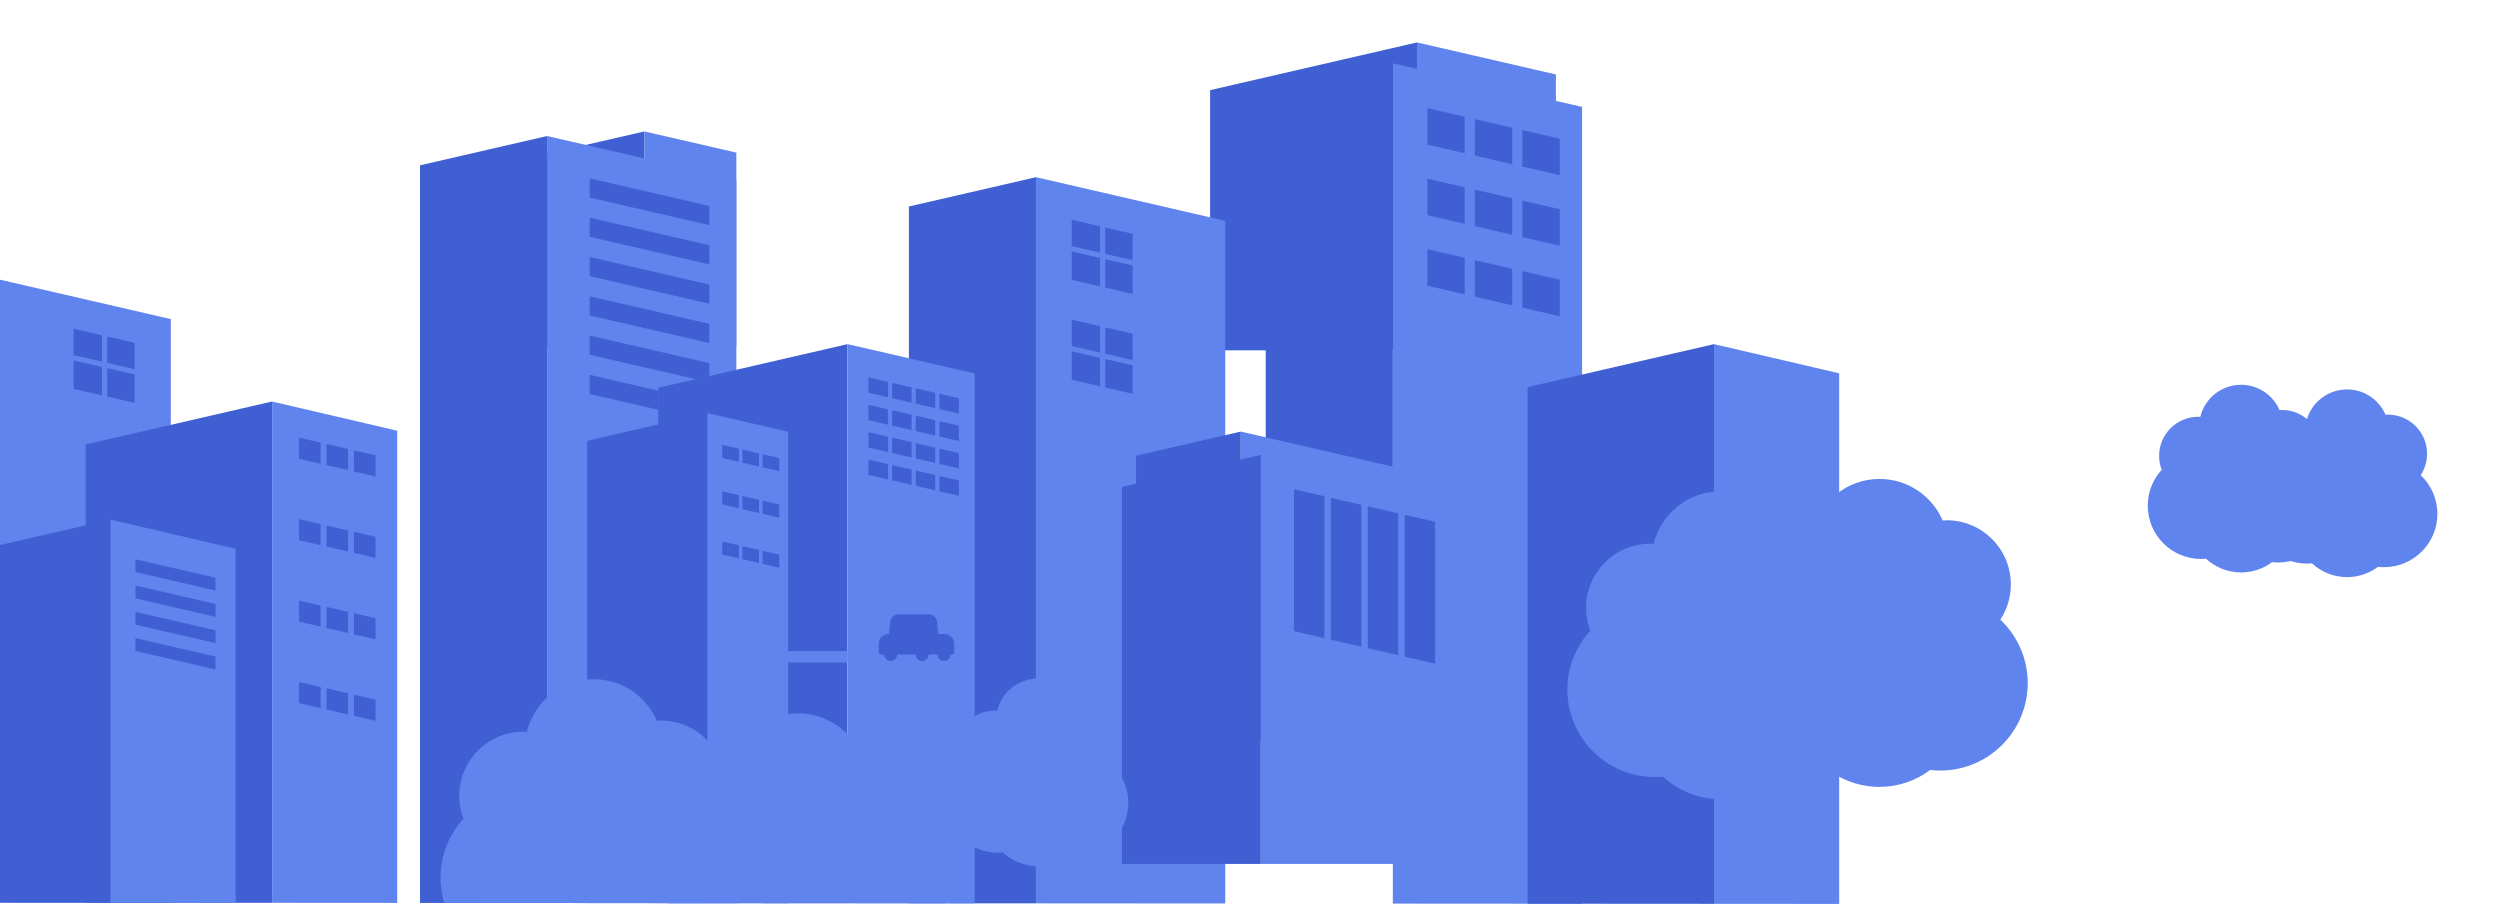 <?xml version="1.0" encoding="UTF-8"?>
<svg id="_レイヤー_2" data-name="レイヤー 2" xmlns="http://www.w3.org/2000/svg" xmlns:xlink="http://www.w3.org/1999/xlink" viewBox="0 0 703.06 254.34">
  <defs>
    <style>
      .cls-1 {
        fill: none;
      }

      .cls-2 {
        fill: #5f84ed;
      }

      .cls-3 {
        fill: #3f5fd2;
      }

      .cls-4 {
        clip-path: url(#clippath);
      }
    </style>
    <clipPath id="clippath">
      <polygon class="cls-1" points="703.06 254.34 0 253.84 0 0 703.06 0 703.06 254.34"/>
    </clipPath>
  </defs>
  <g id="_背景_イラスト" data-name="背景_イラスト">
    <g class="cls-4">
      <g>
        <g>
          <g>
            <polygon class="cls-3" points="398.49 98.53 340.31 98.53 340.31 25.35 398.49 11.93 398.49 98.53"/>
            <polygon class="cls-2" points="437.56 20.94 398.49 11.93 398.49 98.53 437.56 98.53 437.56 20.94"/>
          </g>
          <g>
            <polygon class="cls-2" points="391.7 267.92 444.92 267.92 444.92 30.07 391.7 17.8 391.7 267.92"/>
            <polygon class="cls-3" points="355.96 26.04 391.7 17.8 391.7 221.3 355.96 221.3 355.96 26.04"/>
          </g>
          <g>
            <polygon class="cls-3" points="181.21 97.53 142.68 97.53 142.68 45.84 181.21 36.96 181.21 97.53"/>
            <polygon class="cls-2" points="207.08 42.92 181.21 36.96 181.21 97.53 207.08 97.53 207.08 42.92"/>
          </g>
          <polygon class="cls-3" points="255.6 58.07 291.34 49.83 291.34 329.96 255.6 329.96 255.6 58.07"/>
          <g>
            <polygon class="cls-2" points="306.83 239.36 339.9 239.36 339.9 72.92 306.83 65.3 306.83 239.36"/>
            <polygon class="cls-3" points="299.73 66.93 299.73 239.36 306.79 239.36 306.79 65.3 299.73 66.93"/>
          </g>
          <g>
            <polygon class="cls-2" points="153.86 318.37 207.08 318.37 207.08 50.52 153.86 38.25 153.86 318.37"/>
            <polygon class="cls-2" points="291.34 329.96 344.57 329.96 344.57 62.11 291.34 49.83 291.34 329.96"/>
            <polygon class="cls-3" points="118.12 46.49 153.86 38.25 153.86 318.37 118.12 318.37 118.12 46.49"/>
            <polygon class="cls-2" points="-5.18 357.59 48.04 357.59 48.04 89.74 -5.18 77.46 -5.18 357.59"/>
          </g>
          <g>
            <polygon class="cls-2" points="348.94 208.09 392.77 208.09 392.77 131.48 348.94 121.37 348.94 208.09"/>
            <polygon class="cls-3" points="319.49 128.16 348.93 121.37 348.93 208.09 319.49 208.09 319.49 128.16"/>
          </g>
          <g>
            <polygon class="cls-3" points="238.34 318.37 185.12 318.37 185.12 109.05 238.34 96.78 238.34 318.37"/>
            <polygon class="cls-2" points="274.1 105.02 238.36 96.78 238.36 318.37 274.1 318.37 274.1 105.02"/>
          </g>
          <g>
            <polygon class="cls-2" points="354.57 242.95 412.7 242.95 412.7 141.33 354.57 127.93 354.57 242.95"/>
            <polygon class="cls-3" points="315.52 136.93 354.56 127.92 354.56 242.95 315.52 242.95 315.52 136.93"/>
          </g>
          <g>
            <polygon class="cls-3" points="198.94 270.83 165.12 270.83 165.12 123.97 198.94 116.17 198.94 270.83"/>
            <polygon class="cls-2" points="221.65 121.41 198.94 116.17 198.94 270.83 221.65 270.83 221.65 121.41"/>
          </g>
          <g>
            <polygon class="cls-3" points="482.02 313.42 429.6 313.42 429.6 108.86 482.02 96.78 482.02 313.42"/>
            <polygon class="cls-2" points="517.22 104.99 482.02 96.78 482.02 336.47 517.22 336.47 517.22 104.99"/>
          </g>
          <g>
            <polygon class="cls-3" points="76.51 352.61 24.1 352.61 24.1 125 76.51 112.91 76.51 352.61"/>
            <polygon class="cls-2" points="111.71 121.13 76.52 112.92 76.52 352.61 111.71 352.61 111.71 121.13"/>
          </g>
          <g>
            <polygon class="cls-3" points="31.08 336.47 -21.34 336.47 -21.34 158.21 31.08 146.12 31.08 336.47"/>
            <polygon class="cls-2" points="66.28 154.34 31.08 146.12 31.08 336.47 66.28 336.47 66.28 154.34"/>
          </g>
          <g>
            <path class="cls-3" d="M265.59,178.3h-15.71c-1.53,0-2.77,1.24-2.77,2.77v2.34c0,.36.29.66.66.66h.89c0,1,.81,1.82,1.82,1.82,1,0,1.82-.81,1.82-1.82h5.22c0,1,.81,1.82,1.82,1.82,1,0,1.82-.81,1.82-1.82h2.49c0,1,.81,1.82,1.82,1.82s1.82-.81,1.82-1.82h.42c.36,0,.66-.29.66-.66v-2.34c0-1.53-1.24-2.77-2.77-2.77Z"/>
            <path class="cls-3" d="M264.12,180.97h-14.35l.6-6.12c.12-1.2,1.13-2.11,2.33-2.11h8.49c1.2,0,2.21.91,2.33,2.11l.6,6.12Z"/>
          </g>
          <rect class="cls-2" x="221.65" y="183.1" width="16.71" height="3.21"/>
        </g>
        <g>
          <path class="cls-2" d="M312.6,214.94c1.14-1.73,1.8-3.8,1.8-6.03,0-6.08-4.93-11-11-11-.23,0-.46.02-.68.03-1.81-4.19-5.98-7.12-10.83-7.12-5.56,0-10.21,3.85-11.46,9.03-.19-.01-.39-.03-.58-.03-6.08,0-11,4.92-11,11,0,1.38.26,2.69.73,3.9-2.43,2.66-3.92,6.2-3.92,10.09,0,8.28,6.71,14.99,14.99,14.99.47,0,.93-.03,1.38-.07,2.6,2.39,6.06,3.87,9.87,3.87,3.27,0,6.27-1.09,8.7-2.9.56.06,1.13.1,1.71.1,8.28,0,14.99-6.71,14.99-14.99,0-4.29-1.81-8.14-4.69-10.88Z"/>
          <path class="cls-2" d="M258.42,240.18c1.87-2.84,2.96-6.24,2.96-9.9,0-9.97-8.08-18.05-18.05-18.05-.38,0-.75.03-1.12.06-2.98-6.87-9.81-11.68-17.77-11.68-9.12,0-16.76,6.32-18.81,14.81-.32-.02-.63-.05-.96-.05-9.97,0-18.05,8.08-18.05,18.05,0,2.26.43,4.41,1.19,6.41-3.99,4.37-6.44,10.17-6.44,16.55,0,13.59,11.01,24.6,24.6,24.6.77,0,1.52-.05,2.27-.11,4.26,3.93,9.94,6.34,16.19,6.34,5.36,0,10.29-1.78,14.28-4.76.92.11,1.86.17,2.81.17,13.59,0,24.6-11.01,24.6-24.6,0-7.04-2.97-13.37-7.7-17.85Z"/>
          <path class="cls-2" d="M200.94,230.58c1.87-2.84,2.96-6.24,2.96-9.9,0-9.97-8.08-18.05-18.05-18.05-.38,0-.75.03-1.12.06-2.98-6.87-9.81-11.68-17.77-11.68-9.12,0-16.76,6.32-18.81,14.81-.32-.02-.63-.05-.96-.05-9.97,0-18.05,8.08-18.05,18.05,0,2.26.43,4.41,1.19,6.41-3.99,4.37-6.44,10.17-6.44,16.55,0,13.59,11.01,24.6,24.6,24.6.77,0,1.52-.05,2.27-.11,4.26,3.93,9.94,6.34,16.19,6.34,5.36,0,10.29-1.78,14.28-4.76.92.11,1.86.17,2.81.17,13.59,0,24.6-11.01,24.6-24.6,0-7.04-2.97-13.37-7.7-17.85Z"/>
        </g>
        <g>
          <path class="cls-2" d="M650.94,132.33c1.14-1.73,1.8-3.8,1.8-6.03,0-6.08-4.93-11-11-11-.23,0-.46.02-.68.03-1.81-4.19-5.98-7.12-10.83-7.12-5.56,0-10.21,3.85-11.46,9.03-.19-.01-.39-.03-.58-.03-6.08,0-11,4.92-11,11,0,1.38.26,2.69.73,3.9-2.43,2.66-3.92,6.2-3.92,10.09,0,8.28,6.71,14.99,14.99,14.99.47,0,.93-.03,1.38-.07,2.6,2.39,6.06,3.87,9.87,3.87,3.27,0,6.27-1.09,8.7-2.9.56.06,1.13.1,1.71.1,8.28,0,14.99-6.71,14.99-14.99,0-4.29-1.81-8.14-4.69-10.88Z"/>
          <path class="cls-2" d="M680.75,133.64c1.14-1.73,1.8-3.8,1.8-6.03,0-6.08-4.93-11-11-11-.23,0-.46.02-.68.03-1.81-4.19-5.98-7.12-10.83-7.12-5.56,0-10.21,3.85-11.46,9.03-.19-.01-.39-.03-.58-.03-6.08,0-11,4.92-11,11,0,1.38.26,2.69.73,3.9-2.43,2.66-3.92,6.2-3.92,10.09,0,8.28,6.71,14.99,14.99,14.99.47,0,.93-.03,1.38-.07,2.6,2.39,6.06,3.87,9.87,3.87,3.27,0,6.27-1.09,8.7-2.9.56.06,1.13.1,1.71.1,8.28,0,14.99-6.71,14.99-14.99,0-4.29-1.81-8.14-4.69-10.88Z"/>
          <path class="cls-2" d="M562.54,174.26c1.87-2.84,2.96-6.24,2.96-9.9,0-9.97-8.08-18.05-18.05-18.05-.38,0-.75.03-1.12.06-2.98-6.87-9.81-11.68-17.77-11.68-9.12,0-16.76,6.32-18.81,14.81-.32-.02-.63-.05-.96-.05-9.97,0-18.05,8.08-18.05,18.05,0,2.26.43,4.41,1.19,6.41-3.99,4.37-6.44,10.17-6.44,16.55,0,13.59,11.01,24.6,24.6,24.6.77,0,1.52-.05,2.27-.11,4.26,3.93,9.94,6.34,16.19,6.34,5.36,0,10.29-1.78,14.28-4.76.92.11,1.86.17,2.81.17,13.59,0,24.6-11.01,24.6-24.6,0-7.04-2.97-13.37-7.7-17.85Z"/>
          <path class="cls-2" d="M517.83,177.72c1.87-2.84,2.96-6.24,2.96-9.9,0-9.97-8.08-18.05-18.05-18.05-.38,0-.75.03-1.12.06-2.98-6.87-9.81-11.68-17.77-11.68-9.12,0-16.76,6.32-18.81,14.81-.32-.02-.63-.05-.96-.05-9.97,0-18.05,8.08-18.05,18.05,0,2.26.43,4.41,1.19,6.41-3.99,4.37-6.44,10.17-6.44,16.55,0,13.59,11.01,24.6,24.6,24.6.77,0,1.52-.05,2.27-.11,4.26,3.93,9.94,6.34,16.19,6.34,5.36,0,10.29-1.78,14.28-4.76.92.11,1.86.17,2.81.17,13.59,0,24.6-11.01,24.6-24.6,0-7.04-2.97-13.37-7.7-17.85Z"/>
        </g>
        <g>
          <g>
            <g>
              <polygon class="cls-3" points="309.36 71.05 309.36 63.64 301.39 61.8 301.39 69.21 309.36 71.05"/>
              <polygon class="cls-3" points="310.82 72.89 310.82 80.87 318.53 82.65 318.53 74.66 310.82 72.89"/>
              <polygon class="cls-3" points="310.82 71.39 318.53 73.17 318.53 65.76 310.81 63.98 310.82 71.39"/>
              <polygon class="cls-3" points="309.36 72.55 301.39 70.71 301.39 78.7 309.37 80.54 309.36 72.55"/>
            </g>
            <g>
              <polygon class="cls-3" points="309.36 99.14 309.36 91.73 301.39 89.89 301.39 97.3 309.36 99.14"/>
              <polygon class="cls-3" points="310.82 100.97 310.82 108.96 318.53 110.74 318.53 102.75 310.82 100.97"/>
              <polygon class="cls-3" points="310.82 99.48 318.53 101.26 318.53 93.85 310.81 92.07 310.82 99.48"/>
              <polygon class="cls-3" points="309.36 100.64 301.39 98.8 301.39 106.78 309.37 108.62 309.36 100.64"/>
            </g>
          </g>
          <g>
            <polygon class="cls-3" points="28.69 101.7 28.68 94.29 20.71 92.46 20.71 99.86 28.69 101.7"/>
            <polygon class="cls-3" points="30.14 103.54 30.15 111.52 37.86 113.3 37.86 105.32 30.14 103.54"/>
            <polygon class="cls-3" points="30.14 102.04 37.86 103.82 37.86 96.41 30.14 94.63 30.14 102.04"/>
            <polygon class="cls-3" points="28.69 103.2 20.71 101.36 20.71 109.35 28.69 111.19 28.69 103.2"/>
          </g>
          <g>
            <polygon class="cls-3" points="438.63 39 428.13 36.58 428.13 46.84 438.63 49.26 438.63 39"/>
            <polygon class="cls-3" points="411.91 32.84 401.42 30.42 401.42 40.68 411.91 43.1 411.91 32.84"/>
            <polygon class="cls-3" points="414.78 43.76 425.27 46.18 425.27 35.92 414.78 33.5 414.78 43.76"/>
          </g>
          <g>
            <polygon class="cls-3" points="438.63 58.84 428.13 56.42 428.13 66.68 438.63 69.1 438.63 58.84"/>
            <polygon class="cls-3" points="411.91 52.68 401.42 50.26 401.42 60.52 411.91 62.94 411.91 52.68"/>
            <polygon class="cls-3" points="414.78 63.6 425.27 66.02 425.27 55.76 414.78 53.34 414.78 63.6"/>
          </g>
          <g>
            <polygon class="cls-3" points="438.63 78.68 428.13 76.26 428.13 86.52 438.63 88.94 438.63 78.68"/>
            <polygon class="cls-3" points="411.91 72.52 401.42 70.1 401.42 80.36 411.91 82.78 411.91 72.52"/>
            <polygon class="cls-3" points="414.78 83.44 425.27 85.86 425.27 75.6 414.78 73.18 414.78 83.44"/>
          </g>
          <g>
            <g>
              <polygon class="cls-3" points="105.61 128.05 99.54 126.65 99.54 132.58 105.61 133.98 105.61 128.05"/>
              <polygon class="cls-3" points="90.17 124.49 84.11 123.09 84.11 129.02 90.17 130.42 90.17 124.49"/>
              <polygon class="cls-3" points="91.83 130.8 97.89 132.2 97.89 126.27 91.83 124.87 91.83 130.8"/>
            </g>
            <g>
              <polygon class="cls-3" points="105.61 150.96 99.54 149.56 99.54 155.48 105.61 156.88 105.61 150.96"/>
              <polygon class="cls-3" points="90.17 147.4 84.11 146 84.11 151.93 90.17 153.32 90.17 147.4"/>
              <polygon class="cls-3" points="91.83 153.71 97.89 155.1 97.89 149.18 91.83 147.78 91.83 153.71"/>
            </g>
            <g>
              <polygon class="cls-3" points="105.61 173.86 99.54 172.47 99.54 178.39 105.61 179.79 105.61 173.86"/>
              <polygon class="cls-3" points="90.17 170.31 84.11 168.91 84.11 174.83 90.17 176.23 90.17 170.31"/>
              <polygon class="cls-3" points="91.83 176.61 97.89 178.01 97.89 172.09 91.83 170.69 91.83 176.61"/>
            </g>
            <g>
              <polygon class="cls-3" points="105.61 196.77 99.54 195.37 99.54 201.3 105.61 202.7 105.61 196.77"/>
              <polygon class="cls-3" points="90.17 193.21 84.11 191.82 84.11 197.74 90.17 199.14 90.17 193.21"/>
              <polygon class="cls-3" points="91.83 199.52 97.89 200.92 97.89 194.99 91.83 193.59 91.83 199.52"/>
            </g>
          </g>
          <g>
            <polygon class="cls-3" points="348.47 139.73 319.51 146.4 319.51 148.99 348.47 142.31 348.47 139.73"/>
            <polygon class="cls-3" points="348.47 146.12 319.51 152.8 319.51 155.38 348.47 148.71 348.47 146.12"/>
          </g>
          <g>
            <polygon class="cls-3" points="348.47 163.81 319.51 170.48 319.51 173.07 348.47 166.39 348.47 163.81"/>
            <polygon class="cls-3" points="348.47 170.2 319.51 176.88 319.51 179.47 348.47 172.79 348.47 170.2"/>
          </g>
          <g>
            <polygon class="cls-3" points="165.84 50.17 199.47 57.93 199.47 63.31 165.84 55.56 165.84 50.17"/>
            <polygon class="cls-3" points="165.84 61.22 199.47 68.98 199.47 74.36 165.84 66.61 165.84 61.22"/>
            <polygon class="cls-3" points="165.84 72.27 199.47 80.03 199.47 85.41 165.84 77.66 165.84 72.27"/>
            <polygon class="cls-3" points="165.84 83.32 199.47 91.08 199.47 96.46 165.84 88.71 165.84 83.32"/>
            <polygon class="cls-3" points="199.47 105.74 199.47 102.13 165.84 94.37 165.84 99.76 195.63 106.63 199.47 105.74"/>
            <polygon class="cls-3" points="185.12 109.87 165.84 105.42 165.84 110.81 185.12 115.25 185.12 109.87"/>
          </g>
          <g>
            <polygon class="cls-3" points="38.09 157.28 60.6 162.47 60.6 166.07 38.09 160.88 38.09 157.28"/>
            <polygon class="cls-3" points="38.09 164.67 60.6 169.86 60.6 173.47 38.09 168.28 38.09 164.67"/>
            <polygon class="cls-3" points="38.09 172.07 60.6 177.26 60.6 180.86 38.09 175.67 38.09 172.07"/>
            <polygon class="cls-3" points="38.09 179.46 60.6 184.65 60.6 188.26 38.09 183.07 38.09 179.46"/>
          </g>
          <g>
            <polygon class="cls-3" points="372.45 179.47 363.9 177.49 363.9 137.6 372.45 139.57 372.45 179.47"/>
            <polygon class="cls-3" points="374.28 140 382.83 141.97 382.83 181.86 374.28 179.89 374.28 140"/>
            <polygon class="cls-3" points="395.04 144.78 403.59 146.75 403.59 186.65 395.04 184.67 395.04 144.78"/>
            <polygon class="cls-3" points="393.21 184.25 384.66 182.28 384.66 142.39 393.21 144.36 393.21 184.25"/>
          </g>
          <g>
            <polygon class="cls-3" points="207.79 129.87 203.11 128.79 203.11 125.12 207.79 126.2 207.79 129.87"/>
            <polygon class="cls-3" points="208.79 126.43 213.46 127.51 213.46 131.18 208.79 130.1 208.79 126.43"/>
            <polygon class="cls-3" points="219.14 132.49 214.46 131.41 214.46 127.74 219.14 128.82 219.14 132.49"/>
            <polygon class="cls-3" points="207.79 142.94 203.11 141.87 203.11 138.19 207.79 139.27 207.79 142.94"/>
            <polygon class="cls-3" points="208.79 139.5 213.46 140.58 213.46 144.25 208.79 143.17 208.79 139.5"/>
            <polygon class="cls-3" points="219.14 145.56 214.46 144.48 214.46 140.81 219.14 141.89 219.14 145.56"/>
            <polygon class="cls-3" points="207.79 157.03 203.11 155.95 203.11 152.28 207.79 153.36 207.79 157.03"/>
            <polygon class="cls-3" points="208.79 153.59 213.46 154.67 213.46 158.34 208.79 157.26 208.79 153.59"/>
            <polygon class="cls-3" points="219.14 159.65 214.46 158.57 214.46 154.9 219.14 155.98 219.14 159.65"/>
          </g>
          <g>
            <polygon class="cls-3" points="249.71 111.71 244.24 110.45 244.24 106.15 249.71 107.42 249.71 111.71"/>
            <polygon class="cls-3" points="250.89 107.69 256.36 108.95 256.36 113.24 250.89 111.98 250.89 107.69"/>
            <polygon class="cls-3" points="264.18 110.75 269.65 112.01 269.65 116.31 264.18 115.05 264.18 110.75"/>
            <polygon class="cls-3" points="263 114.78 257.53 113.52 257.53 109.22 263 110.48 263 114.78"/>
            <polygon class="cls-3" points="249.71 119.42 244.24 118.16 244.24 113.86 249.71 115.12 249.71 119.42"/>
            <polygon class="cls-3" points="250.89 115.39 256.36 116.65 256.36 120.95 250.89 119.69 250.89 115.39"/>
            <polygon class="cls-3" points="264.18 118.45 269.65 119.72 269.65 124.01 264.18 122.75 264.18 118.45"/>
            <polygon class="cls-3" points="263 122.48 257.53 121.22 257.53 116.92 263 118.18 263 122.48"/>
            <polygon class="cls-3" points="249.71 127.12 244.24 125.86 244.24 121.56 249.71 122.82 249.71 127.12"/>
            <polygon class="cls-3" points="250.89 123.09 256.36 124.35 256.36 128.65 250.89 127.39 250.89 123.09"/>
            <polygon class="cls-3" points="264.18 126.16 269.65 127.42 269.65 131.72 264.18 130.46 264.18 126.16"/>
            <polygon class="cls-3" points="263 130.18 257.53 128.92 257.53 124.63 263 125.89 263 130.18"/>
            <polygon class="cls-3" points="249.71 134.82 244.24 133.56 244.24 129.26 249.71 130.53 249.71 134.82"/>
            <polygon class="cls-3" points="250.89 130.8 256.36 132.06 256.36 136.36 250.89 135.09 250.89 130.8"/>
            <polygon class="cls-3" points="264.18 133.86 269.65 135.12 269.65 139.42 264.18 138.16 264.18 133.86"/>
            <polygon class="cls-3" points="263 137.89 257.53 136.63 257.53 132.33 263 133.59 263 137.89"/>
          </g>
          <g>
            <polygon class="cls-3" points="251.58 178.32 254.63 178.32 254.63 174.87 251.97 174.87 251.58 178.32"/>
            <path class="cls-3" d="M262.62,178.32l-.29-2.99c-.02-.16-.05-.32-.1-.46h-3.02v3.45h3.41Z"/>
            <rect class="cls-3" x="255.03" y="174.87" width="3.73" height="3.45"/>
            <rect class="cls-3" x="261" y="180.42" width="1.6" height=".83"/>
            <rect class="cls-3" x="265.6" y="180.42" width="1.6" height=".83"/>
          </g>
          <g>
            <polygon class="cls-3" points="442.91 114.68 436.4 116.18 436.4 121.3 442.91 119.8 442.91 114.68"/>
            <polygon class="cls-3" points="444.31 119.48 450.83 117.97 450.83 112.85 444.31 114.36 444.31 119.48"/>
          </g>
        </g>
      </g>
    </g>
  </g>
</svg>